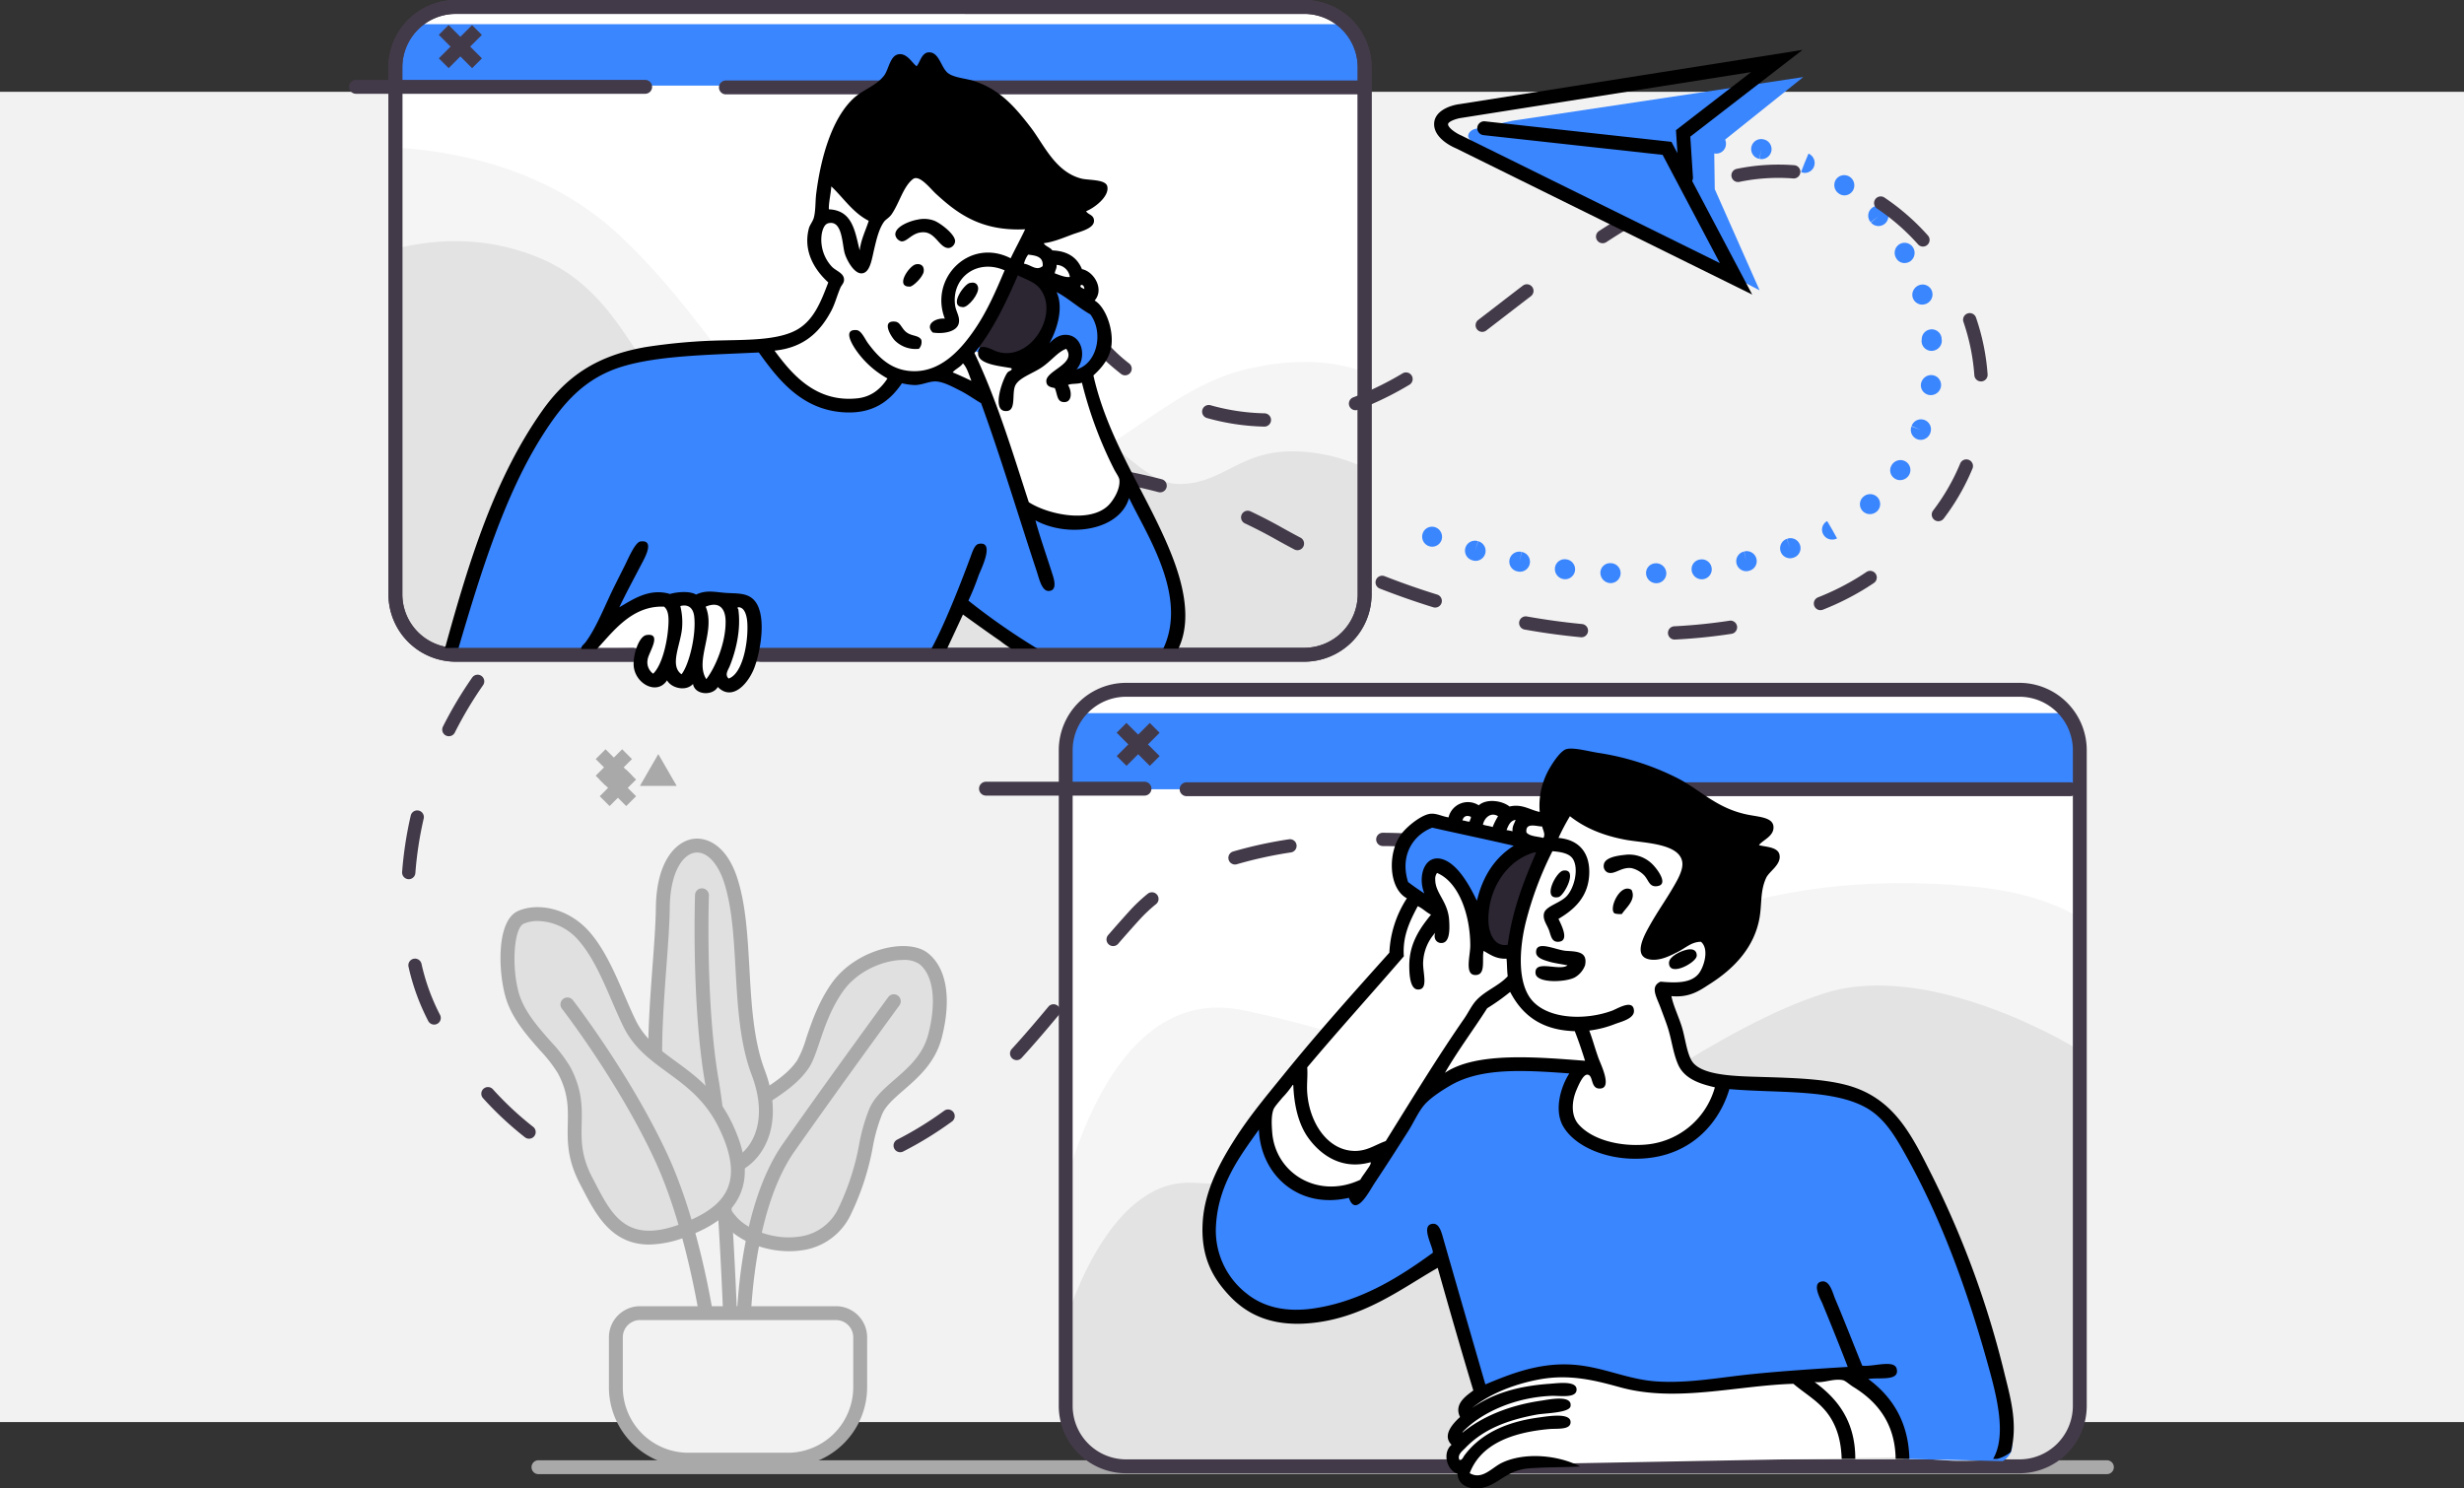 <?xml version="1.0" encoding="UTF-8"?> <svg xmlns="http://www.w3.org/2000/svg" xmlns:xlink="http://www.w3.org/1999/xlink" width="763" height="461.004" viewBox="0 0 763 461.004"><rect x="0" y="0" width="763" height="461.004" fill="#333333" stroke="none"/><defs><clipPath id="clip-path"><path id="Rectangle_181" data-name="Rectangle 181" d="M16.307,0h281.41a16.308,16.308,0,0,1,16.308,16.308V224.2A16.307,16.307,0,0,1,297.717,240.5H16.307A16.307,16.307,0,0,1,0,224.2V16.307A16.307,16.307,0,0,1,16.307,0Z" fill="#f5f5f5"></path></clipPath><clipPath id="clip-path-2"><path id="Path_1827" data-name="Path 1827" d="M746.016,336.744h262.731a18.7,18.7,0,0,1,18.7,18.7V518.667a18.7,18.7,0,0,1-18.7,18.7H746.016a18.7,18.7,0,0,1-18.7-18.7V355.449A18.7,18.7,0,0,1,746.016,336.744Z" transform="translate(-727.312 -336.744)" fill="none" clip-rule="evenodd"></path></clipPath></defs><g id="Group_2021" data-name="Group 2021" transform="translate(-150 -1324.568)"><rect id="Rectangle_169" data-name="Rectangle 169" width="763" height="412" transform="translate(150 1353)" fill="#f2f2f2"></rect><g id="Group_1934" data-name="Group 1934" transform="translate(-456.725 989.7)"><rect id="Rectangle_174" data-name="Rectangle 174" width="4.307" height="11.594" transform="translate(792.442 576.317) rotate(-44.996)" fill="#a9a9a9"></rect><rect id="Rectangle_175" data-name="Rectangle 175" width="11.594" height="4.307" transform="translate(792.443 581.472) rotate(-45.021)" fill="#a9a9a9"></rect><rect id="Rectangle_176" data-name="Rectangle 176" width="4.305" height="14.619" transform="translate(743.789 351.765) rotate(-45)" fill="#433a49"></rect><rect id="Rectangle_177" data-name="Rectangle 177" width="14.568" height="4.305" transform="translate(743.807 359.04) rotate(-44.999)" fill="#433a49"></rect><g id="Group_1919" data-name="Group 1919" transform="translate(1047.103 376.263)"><path id="Path_1812" data-name="Path 1812" d="M1007.619,483.283a3.116,3.116,0,0,1-2.952-4.074,3.056,3.056,0,0,1,3.873-1.962,3.147,3.147,0,0,1,1.967,4.006A3.08,3.08,0,0,1,1007.619,483.283Z" transform="translate(-1004.51 -355.359)" fill="#3a86ff"></path><path id="Path_1813" data-name="Path 1813" d="M1075.327,510.193a3.166,3.166,0,0,1-3.176-2.971,3.009,3.009,0,0,1,2.878-3.194,3.163,3.163,0,0,1,3.385,2.966,3.086,3.086,0,0,1-2.972,3.2Zm-14.145-.03A3.218,3.218,0,0,1,1058,506.9a3.008,3.008,0,0,1,2.986-2.924c.151,0,.376.015.414.018a3.086,3.086,0,0,1-.221,6.164Zm28.238-1.187a3.159,3.159,0,0,1-3.147-2.682,3.008,3.008,0,0,1,2.523-3.434l.29-.039a3.087,3.087,0,0,1,.682,6.136C1089.652,508.969,1089.536,508.976,1089.42,508.976Zm-42.336-.021a3.113,3.113,0,0,1-.456-.034,3.169,3.169,0,0,1-2.7-3.457,3.024,3.024,0,0,1,3.3-2.686c.039,0,.265.032.305.039a3.086,3.086,0,0,1-.45,6.139Zm-13.959-2.318a2.959,2.959,0,0,1-.564-.053l-.292-.06a3.087,3.087,0,1,1,1.34-6.026l-.67,3.013.749-3a3.088,3.088,0,0,1-.562,6.121Zm70.03-.168a3.087,3.087,0,0,1-.666-6.1l.67,3.013-.6-3.029a3.1,3.1,0,0,1,3.751,2.226,3.068,3.068,0,0,1-2.182,3.744c-.038.011-.261.064-.3.072A3.012,3.012,0,0,1,1103.155,506.47Zm-83.773-3.209a3.107,3.107,0,0,1-.788-.1c-.036-.009-.251-.071-.286-.083a3.086,3.086,0,1,1,1.784-5.908l-.892,2.955.972-2.932a3.089,3.089,0,0,1-.789,6.071Zm97.348-.794a3.087,3.087,0,0,1-1.01-6l1.01,2.918-.943-2.941a3.1,3.1,0,0,1,3.981,1.784,3.068,3.068,0,0,1-1.734,3.967c-.039.013-.257.094-.3.107A3.092,3.092,0,0,1,1116.729,502.467Zm13.052-5.79a3.1,3.1,0,0,1-2.756-1.6,3.006,3.006,0,0,1,1.2-4.127l1.446,2.725-1.374-2.764,2.988,5.4A3.189,3.189,0,0,1,1129.781,496.677Zm11.673-7.885a3.057,3.057,0,0,1-2.062-5.335,3.131,3.131,0,0,1,4.5.213,3.085,3.085,0,0,1-.336,4.351A3.231,3.231,0,0,1,1141.454,488.792Zm9.347-10.527a2.951,2.951,0,0,1-1.693-.522,3,3,0,0,1-.863-4.185,3.139,3.139,0,0,1,4.443-.953,3.082,3.082,0,0,1,.746,4.3A3.242,3.242,0,0,1,1150.8,478.265Zm9.5-26.328a2.964,2.964,0,0,1-1.693-.521,3,3,0,0,1-.861-4.187,3.138,3.138,0,0,1,4.443-.953,3.083,3.083,0,0,1,.745,4.3A3.241,3.241,0,0,1,1160.3,451.937Zm-2.651-28.032a2.97,2.97,0,0,1-1.694-.522,3.006,3.006,0,0,1-.861-4.187,3.14,3.14,0,0,1,4.443-.953,3.083,3.083,0,0,1,.745,4.3A3.239,3.239,0,0,1,1157.653,423.9Zm2.875,14.329a2.965,2.965,0,0,1-1.693-.522,3,3,0,0,1-.861-4.186,3.14,3.14,0,0,1,4.443-.953,3.083,3.083,0,0,1,.746,4.3A3.239,3.239,0,0,1,1160.528,438.234Zm-3.31,27.559a3.088,3.088,0,0,1-2.9-4.145l2.9,1.059-2.851-1.189a3.086,3.086,0,0,1,5.833,2.021A3.178,3.178,0,0,1,1157.218,465.793Zm6.329-16.636-3.085-.195-3.051-.471Zm-6-14.037,3.073-.283-3.088.141a3.086,3.086,0,0,1,6.137-.658l-3.05.517ZM1154.9,421.9l2.949-.907-3,.746a3.086,3.086,0,1,1,5.887-1.852l-2.888,1.107Zm-2.713-10.865a2.938,2.938,0,0,1-2.588-1.512,3.144,3.144,0,0,1,1.129-4.392,3.084,3.084,0,0,1,4.184,1.245,3.169,3.169,0,0,1-1.176,4.254A3.223,3.223,0,0,1,1152.184,411.03Zm-8.062-11.462a3.076,3.076,0,0,1-2.345-1.079l2.343-2.007L1141.7,398.4a3.087,3.087,0,0,1,4.589-4.129,3.151,3.151,0,0,1-.162,4.55A3.078,3.078,0,0,1,1144.122,399.568Zm-10.547-9.5a2.935,2.935,0,0,1-1.71-.553,3.141,3.141,0,0,1-.861-4.441,3.089,3.089,0,0,1,4.312-.681,3.17,3.17,0,0,1,.767,4.354A3.1,3.1,0,0,1,1133.575,390.072Zm-12.243-6.958a2.937,2.937,0,0,1-1.2-.256l1.242-2.824-1.319,2.792,2.389-5.691a3.165,3.165,0,0,1,1.668,4.1A3.058,3.058,0,0,1,1121.332,383.115Zm-13.412-4.274a3,3,0,0,1-.673-.073l.67-3.013-.757,2.994a3.086,3.086,0,0,1,1.146-6.064c.032,0,.248.051.281.057a3.087,3.087,0,0,1-.667,6.1Zm-14.024-1.706a3.09,3.09,0,1,1,2.988-2.976A3.008,3.008,0,0,1,1093.9,377.136Z" transform="translate(-1002.805 -370.958)" fill="#3a86ff"></path><path id="Path_1814" data-name="Path 1814" d="M1071.8,377.632a3.123,3.123,0,1,1,.7-.075c-.1.021-.273.048-.377.057S1071.9,377.632,1071.8,377.632Z" transform="translate(-995.074 -370.886)" fill="#a3d7ff"></path></g><path id="Path_1815" data-name="Path 1815" d="M799.022,538.485l5.7,9.871h-11.4Z" transform="translate(11.552 29.928)" fill="#a9a9a9"></path><rect id="Rectangle_178" data-name="Rectangle 178" width="4.302" height="11.582" transform="translate(791.193 569.963) rotate(-44.996)" fill="#a9a9a9"></rect><rect id="Rectangle_179" data-name="Rectangle 179" width="11.582" height="4.302" transform="translate(791.194 575.113) rotate(-45.021)" fill="#a9a9a9"></rect><g id="Group_1921" data-name="Group 1921" transform="translate(936.731 548.506)"><path id="Rectangle_180" data-name="Rectangle 180" d="M16.307,0h281.41a16.308,16.308,0,0,1,16.308,16.308V224.2A16.307,16.307,0,0,1,297.717,240.5H16.307A16.307,16.307,0,0,1,0,224.2V16.307A16.307,16.307,0,0,1,16.307,0Z" fill="#f5f5f5"></path><g id="Group_1920" data-name="Group 1920" clip-path="url(#clip-path)"><path id="Path_1816" data-name="Path 1816" d="M904.173,706.658s10.7-92.419,60.6-82.483,64.839,27.354,89.031,3.74,69.374-48.757,138.037-41.9c61.656,6.16,52.558,51.809,52.558,51.809l-15.711-143.085-211.916,19.64L894.447,525.007Z" transform="translate(-910.315 -525.007)" fill="#fff" fill-rule="evenodd"></path><path id="Path_1817" data-name="Path 1817" d="M909.445,706.2s12.466-45.162,39.277-44.142,75.585,4.676,101.19-6.92,62.148-41.455,95.016-51.811,77.247,16.834,77.247,16.834l15.339,134.855s-15.682,22.817-21.324,23.194S898.107,793.672,898.035,791.3,909.445,706.2,909.445,706.2Z" transform="translate(-909.788 -509.394)" fill="#e3e3e3" fill-rule="evenodd"></path><path id="Path_1818" data-name="Path 1818" d="M902.074,527.434h330.579V551H902.074Z" transform="translate(-909.195 -520.202)" fill="#3a86ff" fill-rule="evenodd"></path></g></g><path id="Path_1819" data-name="Path 1819" d="M936.194,550.253H886.982a2.151,2.151,0,0,1,0-4.3h49.212a2.151,2.151,0,0,1,0,4.3Z" transform="translate(25.002 31.025)" fill="#433a49"></path><path id="Path_1820" data-name="Path 1820" d="M1214.949,550.406H941.118a2.152,2.152,0,0,1,0-4.3h273.831a2.152,2.152,0,0,1,0,4.3Z" transform="translate(32.959 31.047)" fill="#433a49"></path><rect id="Rectangle_182" data-name="Rectangle 182" width="4.3" height="14.54" transform="translate(952.5 561.798) rotate(-44.997)" fill="#433a49"></rect><rect id="Rectangle_183" data-name="Rectangle 183" width="14.491" height="4.301" transform="translate(952.517 569.02) rotate(-45)" fill="#433a49"></rect><path id="Path_1821" data-name="Path 1821" d="M1251.968,733.472H766.157a2.151,2.151,0,0,1,0-4.3h485.811a2.151,2.151,0,0,1,0,4.3Z" transform="translate(7.243 57.955)" fill="#a9a9a9"></path><path id="Path_1822" data-name="Path 1822" d="M1203.877,764.06H927.261A20.879,20.879,0,0,1,906.408,743.2V540.11a20.879,20.879,0,0,1,20.853-20.858h276.616a20.88,20.88,0,0,1,20.855,20.858V743.2A20.881,20.881,0,0,1,1203.877,764.06Zm-276.616-240.5a16.572,16.572,0,0,0-16.552,16.554V743.2a16.572,16.572,0,0,0,16.552,16.554h276.616A16.573,16.573,0,0,0,1220.43,743.2V540.11a16.573,16.573,0,0,0-16.553-16.554Z" transform="translate(28.174 27.101)" fill="#433a49"></path><g id="Group_1926" data-name="Group 1926" transform="translate(714.725 334.868)"><g id="Group_1924" data-name="Group 1924" transform="translate(14.437 2.152)"><g id="Group_1923" data-name="Group 1923" clip-path="url(#clip-path-2)"><g id="Group_1922" data-name="Group 1922" transform="translate(-27.138 -28.999)"><path id="Path_1823" data-name="Path 1823" d="M746.016,336.744h262.731a18.7,18.7,0,0,1,18.7,18.7V518.667a18.7,18.7,0,0,1-18.7,18.7H746.016a18.7,18.7,0,0,1-18.7-18.7V355.449A18.7,18.7,0,0,1,746.016,336.744Z" transform="translate(-700.174 -307.745)" fill="#f5f5f5" fill-rule="evenodd"></path><path id="Path_1824" data-name="Path 1824" d="M715.557,407.3s28.089-15.274,59.106-1.684c29.75,13.034,30.7,48.39,53.306,46.573s92.418-12.377,111.288,1.684,23.963,21.5,32.919,21.321c15.173-.3,19.043-12.939,42.085-9.539s38.383,21.645,38.529,24.316-8.417,40.4-8.417,40.4L726.032,547.014Z" transform="translate(-701.902 -298.45)" fill="#e3e3e3" fill-rule="evenodd"></path><path id="Path_1825" data-name="Path 1825" d="M703.652,384.955s58.619-9.867,97.075,26.746c30.9,29.42,35.475,52.767,68.645,66.96,72.269,30.927,85.684-17.494,126.438-26.37s55.178,16.458,55.178,16.458l5.8-118.4s-51.694-23.577-57.233-23.565-279.442-3.873-284.862-14.4S703.652,384.955,703.652,384.955Z" transform="translate(-703.652 -311.461)" fill="#fff" fill-rule="evenodd"></path><path id="Path_1826" data-name="Path 1826" d="M712.567,341.4h330.58v19.013H712.567Z" transform="translate(-702.342 -307.06)" fill="#3a86ff" fill-rule="evenodd"></path></g></g></g><path id="Path_1828" data-name="Path 1828" d="M1009.022,539.8H746.291a20.878,20.878,0,0,1-20.854-20.854V355.724a20.879,20.879,0,0,1,20.854-20.856h262.731a20.879,20.879,0,0,1,20.854,20.856v163.22A20.878,20.878,0,0,1,1009.022,539.8ZM746.291,339.171a16.572,16.572,0,0,0-16.554,16.552v163.22A16.572,16.572,0,0,0,746.291,535.5h262.731a16.571,16.571,0,0,0,16.553-16.552V355.724a16.571,16.571,0,0,0-16.553-16.552Z" transform="translate(-713.15 -334.868)" fill="#433a49"></path><g id="Group_1925" data-name="Group 1925" transform="translate(27.869 7.752)"><rect id="Rectangle_184" data-name="Rectangle 184" width="4.301" height="14.603" transform="translate(0 3.041) rotate(-45)" fill="#433a49"></rect><rect id="Rectangle_185" data-name="Rectangle 185" width="14.552" height="4.3" transform="translate(0.018 10.308) rotate(-44.999)" fill="#433a49"></rect></g><path id="Path_1829" data-name="Path 1829" d="M806.6,360.744H716.876a2.152,2.152,0,0,1,0-4.3H806.6a2.152,2.152,0,0,1,0,4.3Z" transform="translate(-714.725 -331.698)" fill="#433a49"></path><path id="Path_1830" data-name="Path 1830" d="M1013.2,360.9H816.739a2.152,2.152,0,0,1,0-4.3H1013.2a2.152,2.152,0,0,1,0,4.3Z" transform="translate(-700.047 -331.674)" fill="#433a49"></path></g><g id="Group_1927" data-name="Group 1927" transform="translate(731.238 385.836)"><path id="Path_1831" data-name="Path 1831" d="M1002.952,564.152c-.2-.009-3.509-.267-8.8-.3a2.058,2.058,0,0,1,.015-4.117c5.466.039,8.8.3,8.943.311a2.057,2.057,0,0,1-.16,4.108Z" transform="translate(-690.468 -352.785)" fill="#433a49"></path><path id="Path_1832" data-name="Path 1832" d="M810.547,698.841a2.214,2.214,0,0,1-.284-.019,90.827,90.827,0,0,1-17.287-4.13,2.057,2.057,0,1,1,1.349-3.887,86.931,86.931,0,0,0,16.5,3.942,2.057,2.057,0,0,1-.281,4.095Zm28.782-.187a2.057,2.057,0,0,1-.28-4.095c2.244-.314,4.556-.7,6.874-1.153,3.428-.674,6.772-1.429,9.936-2.242a2.056,2.056,0,1,1,1.026,3.982c-3.24.837-6.664,1.61-10.171,2.3-2.394.468-4.782.868-7.1,1.188A2.005,2.005,0,0,1,839.33,698.654Zm44.033-13.464a2.058,2.058,0,0,1-.938-3.889,108.009,108.009,0,0,0,14.521-8.925,2.057,2.057,0,1,1,2.421,3.325,111.771,111.771,0,0,1-15.067,9.262A2.052,2.052,0,0,1,883.362,685.19Zm-114.926-4.181a2.055,2.055,0,0,1-1.265-.433,103.683,103.683,0,0,1-12.965-12.095,2.058,2.058,0,1,1,3.05-2.763A99.284,99.284,0,0,0,769.7,677.328a2.058,2.058,0,0,1-1.266,3.681ZM919.429,656.67a2.058,2.058,0,0,1-1.516-3.448c4.186-4.566,8.248-9.386,11.318-13.076a2.058,2.058,0,1,1,3.162,2.633c-3.1,3.724-7.2,8.593-11.447,13.222A2.051,2.051,0,0,1,919.429,656.67ZM739.046,645.664a2.057,2.057,0,0,1-1.819-1.093,68.783,68.783,0,0,1-6.111-16.817,2.057,2.057,0,1,1,4.011-.919,64.626,64.626,0,0,0,5.735,15.807,2.057,2.057,0,0,1-1.816,3.022ZM949.3,621.353a2.057,2.057,0,0,1-1.554-3.4q3.234-3.737,6.706-7.575a49.769,49.769,0,0,1,5.563-5.234,2.056,2.056,0,1,1,2.588,3.2,46.016,46.016,0,0,0-5.105,4.8q-3.446,3.8-6.64,7.5A2.059,2.059,0,0,1,949.3,621.353Zm-218.12-20.712a2.089,2.089,0,0,1-2.054-2.211,117.154,117.154,0,0,1,2.675-17.5,2.058,2.058,0,0,1,4.011.924,112.95,112.95,0,0,0-2.582,16.88A2.059,2.059,0,0,1,731.182,600.641Zm255.86-4.555a2.057,2.057,0,0,1-.579-4.03,132.444,132.444,0,0,1,17.26-3.778,2.057,2.057,0,1,1,.625,4.066A128.989,128.989,0,0,0,987.624,596,2.031,2.031,0,0,1,987.042,596.087ZM743.606,556.355a2.06,2.06,0,0,1-1.837-2.984,125.074,125.074,0,0,1,9.054-15.186,2.058,2.058,0,0,1,3.376,2.355,120.266,120.266,0,0,0-8.753,14.684A2.059,2.059,0,0,1,743.606,556.355Zm379.551-29.938a2.058,2.058,0,0,1-.1-4.113,168.969,168.969,0,0,0,17.1-1.726,2.056,2.056,0,1,1,.626,4.065,172.773,172.773,0,0,1-17.518,1.772Zm-28.844-.7c-5.936-.559-11.79-1.361-17.6-2.4a2.057,2.057,0,1,1,.723-4.051c5.7,1.015,11.444,1.8,17.072,2.342a2.058,2.058,0,0,1-.193,4.106Zm-322.672-5.834a2.058,2.058,0,0,1-1.373-3.591A132.4,132.4,0,0,1,784.2,505.441a2.057,2.057,0,1,1,2.307,3.407,128.756,128.756,0,0,0-13.5,10.509A2.057,2.057,0,0,1,771.641,519.879Zm396.695-2.571a2.057,2.057,0,0,1-.764-3.967,78.695,78.695,0,0,0,13.026-6.569q1-.638,1.974-1.289a2.057,2.057,0,1,1,2.294,3.416q-1.012.68-2.057,1.344a82.464,82.464,0,0,1-13.711,6.916A2.031,2.031,0,0,1,1168.335,517.307Zm-119.3-.8a2.02,2.02,0,0,1-.61-.094c-5.536-1.716-11.107-3.667-16.561-5.8a2.057,2.057,0,0,1,1.5-3.832c5.363,2.094,10.841,4.013,16.284,5.7a2.057,2.057,0,0,1-.609,4.021Zm-42.669-17.772a2.044,2.044,0,0,1-.958-.237q-3.052-1.612-6.111-3.33c-2.988-1.676-6.085-3.269-9.2-4.739a2.057,2.057,0,1,1,1.754-3.722c3.2,1.511,6.389,3.151,9.461,4.875q3.012,1.693,6.017,3.276a2.058,2.058,0,0,1-.962,3.878Zm-195.607-3.151a2.058,2.058,0,0,1-.79-3.958q2.894-1.2,5.906-2.318c3.428-1.266,6.992-2.511,10.592-3.692a2.057,2.057,0,0,1,1.285,3.909c-3.553,1.166-7.069,2.393-10.449,3.643q-2.935,1.087-5.757,2.259A2.051,2.051,0,0,1,810.758,495.584Zm394.085-5.823a2.058,2.058,0,0,1-1.638-3.3,65.3,65.3,0,0,0,8.395-14.576,2.058,2.058,0,0,1,3.806,1.568,69.538,69.538,0,0,1-8.922,15.5A2.055,2.055,0,0,1,1204.844,489.76ZM854.93,481.9a2.057,2.057,0,0,1-.458-4.063c5.742-1.314,11.524-2.465,17.188-3.416a2.056,2.056,0,1,1,.684,4.056c-5.586.941-11.29,2.074-16.952,3.371A2,2,0,0,1,854.93,481.9Zm108.924-1.076a2.117,2.117,0,0,1-.524-.069c-5.428-1.425-11.088-2.609-16.825-3.524a2.059,2.059,0,0,1,.647-4.066c5.87.938,11.665,2.152,17.223,3.611a2.058,2.058,0,0,1-.521,4.048Zm-63.174-5.606a2.058,2.058,0,0,1-.119-4.112q8.89-.528,17.543-.4a2.058,2.058,0,0,1-.028,4.117c-5.707-.083-11.443.045-17.272.388C900.762,475.212,900.719,475.214,900.679,475.214Zm95.436-14.755a71.034,71.034,0,0,1-17.724-2.646,2.057,2.057,0,1,1,1.116-3.959,66.716,66.716,0,0,0,16.652,2.489,2.058,2.058,0,0,1-.044,4.116Zm28.25-5.071a2.058,2.058,0,0,1-.727-3.983,95.4,95.4,0,0,0,12.693-5.933q1.292-.717,2.606-1.507a2.057,2.057,0,1,1,2.114,3.53q-1.373.822-2.721,1.574a99.89,99.89,0,0,1-13.237,6.187A2.1,2.1,0,0,1,1024.365,455.389Zm193.669-8.922a2.059,2.059,0,0,1-2.05-1.914,65.389,65.389,0,0,0-3.363-16.484,2.057,2.057,0,1,1,3.893-1.327,69.4,69.4,0,0,1,3.574,17.524,2.056,2.056,0,0,1-1.907,2.2C1218.131,446.464,1218.083,446.466,1218.034,446.466ZM1063.6,431.124a2.059,2.059,0,0,1-1.254-3.691q2.877-2.206,5.824-4.482c2.622-2.024,5.286-4.08,7.987-6.138a2.056,2.056,0,1,1,2.494,3.269c-2.693,2.057-5.351,4.107-7.968,6.126q-2.952,2.278-5.833,4.49A2.054,2.054,0,0,1,1063.6,431.124ZM1200.072,404.7a2.055,2.055,0,0,1-1.536-.688,66.967,66.967,0,0,0-12.69-11.076,2.057,2.057,0,0,1,2.287-3.42,70.936,70.936,0,0,1,13.471,11.758,2.057,2.057,0,0,1-1.532,3.427Zm-99.189-1.029a2.059,2.059,0,0,1-1.128-3.782c5.355-3.495,10.307-6.43,15.139-8.975a2.057,2.057,0,1,1,1.918,3.641c-4.717,2.485-9.56,5.356-14.806,8.782A2.054,2.054,0,0,1,1100.884,403.669Zm41.924-18.962a2.057,2.057,0,0,1-.4-4.074,63.949,63.949,0,0,1,17.874-1.127,2.058,2.058,0,0,1-.345,4.1,59.875,59.875,0,0,0-16.722,1.059A2.04,2.04,0,0,1,1142.808,384.707Z" transform="translate(-729.122 -379.305)" fill="#433a49"></path><path id="Path_1833" data-name="Path 1833" d="M925.406,437.505a2.03,2.03,0,0,1-1.273-.444c-7.828-6.182-7.427-7.357-7.134-8.215a2.056,2.056,0,0,1,3.642-.5,49.691,49.691,0,0,0,6.041,5.489,2.057,2.057,0,0,1-1.275,3.671Z" transform="translate(-701.526 -372.228)" fill="#433a49"></path></g><path id="Path_1834" data-name="Path 1834" d="M800.867,532.82s-2.1,7.848,1.247,10.147,6.942-2.315,6.942-2.315,1.582,5.426,4.095,4.628a8.766,8.766,0,0,0,4.095-3.2s1.407,4.926,3.738,4.45,3.916-3.384,3.916-3.384,1.8,5.929,5.7,2.849,6.054-13,6.054-13H894.5l5.7-12.282,21.185,12.46H964.11s8.013-7.737-3.027-31.687-17.976-38.472-19.048-42.191-2.849-8.012-2.849-8.012,6.773-5.234,5.7-11.748a23.8,23.8,0,0,0-4.629-10.682s3.106-4.248.535-7.3-4.45-2.847-4.45-2.847-1.6-3.92-4.274-4.807-4.094-.178-4.094-.178a28.547,28.547,0,0,1-3.382-1.959,22.85,22.85,0,0,1-3.026-2.313,29.985,29.985,0,0,1,7.833-3.2c5.259-1.488,9.968-3.382,9.968-3.382l-5.874-4.45a22.086,22.086,0,0,0,5.695-2.314c3.022-1.737,3.74-3.56,3.74-3.56s-9,.806-14.6-5.7-12.213-20.83-21.363-24.21-12.159-4.324-13.351-5.518-1.919-4.061-3.026-3.56-3.027,3.2-3.027,3.2-3.7-3.93-5.7-3.56-4.628,5.163-4.628,5.163a29.77,29.77,0,0,0-11.928,10.5c-7.544,11.486-8.544,31.686-8.544,31.686a10.042,10.042,0,0,0-2.85,7.477c.265,9.738,6.944,12.639,6.944,12.639s-3.807,13.173-10.5,16.555c-12.6,6.367-43.39,2.617-57.321,7.477-14.282,4.983-24.4,16.405-37.385,49.668C742.759,527.394,744.078,533,744.078,533a76.907,76.907,0,0,1,13.53,0C766.911,533.784,800.867,532.82,800.867,532.82Z" transform="translate(4.309 2.691)" fill="#fff" fill-rule="evenodd"></path><path id="Path_1835" data-name="Path 1835" d="M839.19,427.851s11.954,21.029,28.484,17.979c12.073-2.227,12.105-8.545,12.105-8.545a22.05,22.05,0,0,0,6.764.89,19.487,19.487,0,0,0,5.875-1.6l16.2,6.944,11.571,33.823s10.354,6.753,20.117,4.45a16.281,16.281,0,0,0,11.926-11.215s13.783,21.665,15.132,32.4a45.833,45.833,0,0,1-2.315,20.117l-42.9.889-21.54-15.487L893.131,523.8l-56.61-.178s2.048-14.539-1.958-16.2-5.876.535-5.876.535-2.36-3.2-4.985-2.849-5.7,2.671-5.7,2.671-3.868-2.2-6.053-1.959-6.546-.2-10.325,1.247-10.147,5.875-10.147,5.875l-7.476,9.791-42.725,1.424a361.306,361.306,0,0,1,15.664-46.819c10.8-26.5,22.553-43.333,38.454-46.107S839.19,427.851,839.19,427.851Z" transform="translate(3.903 13.667)" fill="#3a86ff" fill-rule="evenodd"></path><path id="Path_1836" data-name="Path 1836" d="M1009.022,539.8H840.9a2.151,2.151,0,1,1,0-4.3h168.12a16.571,16.571,0,0,0,16.553-16.552V355.724a16.571,16.571,0,0,0-16.553-16.552H746.291a16.572,16.572,0,0,0-16.554,16.552v163.22A16.572,16.572,0,0,0,746.291,535.5h54.678a2.151,2.151,0,1,1,0,4.3H746.291a20.878,20.878,0,0,1-20.854-20.854V355.724a20.879,20.879,0,0,1,20.854-20.856h262.731a20.879,20.879,0,0,1,20.854,20.856v163.22A20.878,20.878,0,0,1,1009.022,539.8Z" transform="translate(1.575 0)" fill="#433a49"></path><path id="Path_1837" data-name="Path 1837" d="M882.673,432.645s8.051,3.206,11.215,3.561,3.561,1.423,3.561,1.423,6.649-.851,9.612-3.738,6.2-5.854,7.477-3.559,2.232,4.519.711,6.763-3.56,4.985-3.56,4.985,4.22,2.155,7.3-2.491,6.318-10.174,5.163-14.241-1.6-5.876-1.6-5.876l-25.279-13.351s-4.385,9.355-6.587,13.53S882.673,432.645,882.673,432.645Z" transform="translate(24.685 10.473)" fill="#3a86ff" fill-rule="evenodd"></path><path id="Path_1838" data-name="Path 1838" d="M884.069,430.528s4.918,7.739,13.352,4.451,14-11.54,11.215-17.626-11.927-10.146-11.927-10.146-4.66,9.676-6.051,12.994S884.069,430.528,884.069,430.528Z" transform="translate(24.89 10.633)" fill="#2c2633" fill-rule="evenodd"></path><path id="Path_1839" data-name="Path 1839" d="M844.182,385.828s5.8,5.735,9.613,9.079a49.419,49.419,0,0,0,6.23,4.806,18.376,18.376,0,0,0,4.273-6.23c1.5-3.748,4.758-11.019,8.367-8.368s9.154,12.073,18.336,14.243a49.728,49.728,0,0,0,17.267.891l-1.6,4.627a10.68,10.68,0,0,0,9.078.358c5.07-2.068,8.188-3.562,8.188-3.562l-6.053-4.095a7.477,7.477,0,0,0,6.053-1.779,17.248,17.248,0,0,0,3.383-3.561s-8.211-2.424-12.1-6.23-12.93-18.708-21.185-24.033-15.488-5.518-15.488-5.518L876.4,350.4l-4.806,5.875-4.985-5.161s-.4,4.39-3.56,6.764-11.715,4.2-15.132,12.461A50.978,50.978,0,0,0,844.182,385.828Z" transform="translate(19.028 2.283)" fill-rule="evenodd"></path><path id="Path_1840" data-name="Path 1840" d="M1050.377,557.09s.438-6.6,2.49-10.145a65.243,65.243,0,0,1,5.52-7.656s18.446-.458,31.152,7.477,16.905,12.781,21.362,13,7.5-1.57,8.01,0-4.094,6.587-4.094,6.587,7.262,2,6.764,3.917-3.677,3.485-4.271,5.34-.978,17.54-6.943,23.675-8.369,6.943-8.369,6.943-3.283,3.638-7.3,4.808a25.3,25.3,0,0,1-7.122,1.068s3.2,8.811,4.985,13.885.4,10.341,9.079,11.926,46.816,1.045,53.761,9.791,35.839,73.343,37.206,86.34.894,20.889,0,21.54a9.7,9.7,0,0,0-1.423,1.246s-9.489.649-14.776.355-14.419-1.068-14.419-1.068l-114.466,2.137s-9.764,2.546-13.173,4.449-5.8,3.3-6.944,1.248a23.651,23.651,0,0,1-1.779-4.272s-.229.235-1.6-.358a4.7,4.7,0,0,0-1.958-.533s-1.677-3.053-.534-4.094a5.289,5.289,0,0,1,2.492-1.247s-2.691-3.924-.89-6.23a8.131,8.131,0,0,1,4.095-2.849s-2.638-3.03-.357-5.161a28.623,28.623,0,0,1,4.807-3.56l-13.351-40.412s-19.083,12.181-32.755,15.133-39.994,4.881-37.386-32.934c1.085-15.716,14.009-28.289,25.279-41.656,15.85-18.8,31.331-35.781,31.331-35.781a59.954,59.954,0,0,1,.712-7.834c.629-3.54,4.1-9.256,4.1-9.256l-3.384-4.629s-3.177-6.045.178-11.037a36.618,36.618,0,0,1,9.08-8.722l4.629,1.6s2.44-5.26,5.161-4.806a20.669,20.669,0,0,1,4.807,1.423s1.326-2.74,3.916-1.78a34.349,34.349,0,0,1,4.095,1.78s-.308-.767,3.917-1.246A17,17,0,0,1,1050.377,557.09Z" transform="translate(34.289 30.045)" fill="#fff" fill-rule="evenodd"></path><path id="Path_1841" data-name="Path 1841" d="M963.827,637.464s-1.818,14.471,8.367,20.116,23.143,1.959,23.143,1.959l6.586-10.682s12.343-19.323,21.542-23.5c12.206-5.541,38.451-1.959,38.451-1.959s-8.442,10.278-2.849,16.912,26.4,14.625,36.494,4.45S1106.6,627.85,1106.6,627.85s41.151-2.178,49.846,8.9,23.42,37.442,31.331,68.892,8.3,34.249,7.655,36.317a6.3,6.3,0,0,1-2.67,3.2l-30.8-.713a21.536,21.536,0,0,0-2.669-12.816c-4.993-9.113-15.489-14.953-15.489-14.953s-53.306,7.611-61.594,5.875-24.559-9.11-38.274-3.917-12.461,5.7-12.461,5.7l-13.53-43.079s-25.338,18.893-38.63,19.581-33.67-6.6-32.222-28.126S963.827,637.464,963.827,637.464Z" transform="translate(34.143 42.241)" fill="#3a86ff" fill-rule="evenodd"></path><path id="Path_1842" data-name="Path 1842" d="M1069.12,597.925c1.731,2.3,7.551,1.187,9.077.354s9.851-7,10.682-3.915-.356,11.393-.356,11.393,9.791-3.147,12.283-12.105a67.037,67.037,0,0,0,2.492-16.2l4.984-6.944-7.832-3.2,5.161-5.339a63.368,63.368,0,0,1-11.215-3.917c-6.906-3.026-13.278-9.54-19.938-12.105s-28.838-7.12-28.838-7.12-7.022,4.448-7.122,10.324,2.137,13.708,2.137,13.708l4.095-8.723s3.244,4.277,11.215,7.3,19.538,2.118,22.074,4.094,4.029,2.365,3.561,6.053-3.039,8.357-6.053,14.064S1067.39,595.628,1069.12,597.925Z" transform="translate(47.588 29.977)" fill-rule="evenodd"></path><path id="Path_1843" data-name="Path 1843" d="M1043.448,564.262l-35.606-8.367s-7.744,1.884-8.723,8.546a29.937,29.937,0,0,0,.536,11.747l8.011,6.054s-3.595-12.359,1.779-11.75,8.543,3.533,9.97,6.586,3.917,10.505,3.917,10.505-1.223,6.44,2.313,7.832a32.5,32.5,0,0,0,7.655,1.78,137.888,137.888,0,0,1,2.848-13.709C1037.982,576.66,1043.448,564.262,1043.448,564.262Z" transform="translate(41.752 32.487)" fill="#3a86ff" fill-rule="evenodd"></path><path id="Path_1844" data-name="Path 1844" d="M1029.907,595.233s-6.8,3.389-8.545-5.163-.39-15.693,5.7-21.185a22.546,22.546,0,0,1,13.174-5.7,86.778,86.778,0,0,0-3.562,11.036C1035.187,580.242,1029.907,595.233,1029.907,595.233Z" transform="translate(44.966 33.559)" fill="#2c2633" fill-rule="evenodd"></path><g id="Group_1928" data-name="Group 1928" transform="translate(744.536 351.075)"><path id="Path_1845" data-name="Path 1845" d="M882.207,451.489a20.369,20.369,0,0,0,3.926.561c2.332,0,4.485-1.2,6.546-1.123,2.406.092,5.356,1.739,7.481,2.807,2.354,1.182,4.485,2.747,6.546,3.927,5.853,15.96,11.554,34.913,17.206,51.991.764,2.31,1.574,6.25,3.74,6.17,2.363-.086,1.92-2.722,1.308-4.675-1.824-5.832-4.071-12.1-5.423-17.2,10,5.471,26,3.319,28.989-6.92,5.706,11.81,18.229,30.487,10.6,46.658h4.68c4.952-10.362.278-23.714-3.5-32.445-7.508-17.342-18.493-32.872-22.815-52.178,2.491-2.264,5.175-5.286,5.61-9.538.53-5.171-1.983-11.77-5.236-13.65,3.076-3.517-.2-9-3.927-9.726-1.449-3.541-4.356-5.619-9.164-5.8-.6-.921-2.49-1.461-2.618-2.245,2.6-.3,5.28-1.35,8.6-2.619,2.445-.934,6.92-1.835,6.92-4.3,0-1.928-1.951-1.9-2.43-2.99,2.393-.913,7.249-4.488,6.545-7.67-.5-2.255-5.766-1.847-8.042-2.429-8.1-2.076-11.6-10.55-15.709-15.9-5.116-6.658-9.575-11.583-17.2-14.212-2.62-.9-6.217-1.044-8.23-2.433-2.327-1.607-2.8-6.742-6.172-6.545-2.211.128-2.731,3.446-3.739,4.3-1.384-1.13-2.873-3.863-5.237-3.74-2.989.154-3.262,4.728-4.863,6.733-2.527,3.167-6.454,4.246-9.351,6.919-6.623,6.113-10.142,18.064-11.594,29.55-.311,2.456-.133,5.223-.748,7.481-.3,1.1-1.246,2.245-1.5,3.179-1.95,7.283,1.919,13.134,5.984,16.832-2.212,5.828-4.308,11.168-8.976,14.211-5.574,3.637-15.235,3.542-23.564,3.741a176.715,176.715,0,0,0-23.939,2.058c-15.316,2.654-24.659,9.156-32.166,19.823-14.627,20.782-22.4,45.722-30.029,73.39h4.175c6.912-23.512,14.337-47.5,26.04-65.909,6.17-9.7,12.859-17.731,24.875-21.32,11.253-3.359,26.555-3.538,42.078-4.3,5.738,7.99,12.979,17.583,26,18.516C873.114,461.127,878.366,457.113,882.207,451.489Zm15.708-3.366c.9-1.093,2.364-1.625,3.179-2.8,1.3,1.376,1.836,3.525,2.618,5.423C901.817,449.832,899.905,448.938,897.915,448.122ZM937.75,421c.67.079.9.6.936,1.31C938.107,422.009,936.922,421.65,937.75,421Zm-7.668-6.172a4.359,4.359,0,0,1,4.114,3.74c-1.429.219-3.318-.649-4.674-1.121C929.605,416.476,930.193,416,930.082,414.832Zm0,8.417c3.341,1.709,6.83,4.89,10.474,6.92,4.278,5.861,1.911,15.367-4.3,17.019,3.1-3.449,2.006-10.126-2.806-10.66-2.367-.263-4.225,1.087-5.61,2.617C929.718,435.867,932.558,428.6,930.082,423.249Zm-18.7,18.329c-1.544-.553-5.726-3.1-5.611.747.1,3.387,6.943,3.83,10.287,4.489.507.7-.648.781-1.123,1.309-1.334,1.481-5.461,12.489-.187,11.969,2.944-.29,1.344-5.671,2.619-8.041,1.239-2.307,5.228-3.549,8.041-5.423,3.066-2.043,5.033-4.866,7.668-5.8,3.345,4.664-6.381,6.711-6.171,10.1.088,1.445,1.059,1.751,2.619,2.058.794,1.691.611,3.99,2.43,4.3,2.926.5,3.021-3.06,1.683-5.237.766-.538,3.017-.224,4.3-.748a126.157,126.157,0,0,0,9.911,26.743c.632,1.266,1.585,2.465,1.684,3.368.315,2.9-1.891,6.378-3.366,7.853-5.64,5.639-18.664,2.941-24.687-.935-5.153-15.855-10.021-31.994-16.832-46.193,5.626-6.9,9.683-15.376,13.466-24.124.158-.036.177.073.187.186,2.859,1.332,5.192,2.079,6.733,4.115C931.071,430.293,921.721,445.273,911.381,441.578Zm8.6-27.119a7.982,7.982,0,0,1,1.309-2.806c2.395.287,4.742.619,4.488,3.555C923.791,416.852,922.138,414.746,919.984,414.458Zm-50.122-47.876c4.144-4.011,10.349-5.152,12.157-11.782,1.517,3.1,7.581,4.682,8.79.187,1.746,4.319,6.592,5.424,11.221,6.733,7.253,2.05,12.483,7.391,16.645,12.9,5.5,7.286,9.269,16.973,21.132,18.142-1.615,3.156-8.737-.063-8.977,3.927-.146,2.426,2.285,2.94,3.927,4.114a35.787,35.787,0,0,1-9.537,3.179c1.257-1.7,2.95-6.06-.187-6.171-1.337-.049-1.541,1.1-2.619,1.683a30.9,30.9,0,0,1-22.068-5.8c-3.934-2.854-6.668-7.257-10.847-9.35a6.469,6.469,0,0,0-5.05-.376c-5.466,1.964-6.217,10.206-10.285,13.654-5.3-3.245-8.9-8.177-12.717-12.9C863.539,376.708,864.925,371.365,869.863,366.582Zm-9.537,23.937c3.823,3.6,6.672,8.165,11.595,10.66-.957,3.034-2.355,5.625-2.805,9.165-1.469-5.926-2.219-12.426-9.537-12.718C859.471,395.634,860.185,392.886,860.325,390.52Zm8.041,65.644c-13.016,1.387-20.449-7.773-25.621-14.774,9.052-.908,14.09-5.752,17.58-12.344,1.152-2.172,1.722-4.56,2.805-7.106.414-.975,1.266-1.5,1.122-2.8-.2-1.833-2.5-2.459-3.74-3.741a12.25,12.25,0,0,1-3.18-9.912c.135-.933.615-3.194,2.057-3.552,4.309-1.071,4.258,6.109,5.05,9.163.485,1.872,2.793,6.415,5.236,6.359,2.63-.062,3.159-4.217,3.928-7.481s1.486-6.251,2.991-8.417c.6-.858,1.637-1.265,2.433-2.43,2.436-3.576,3.57-8.491,6.545-10.848,1.985-1.573,5.374,2.889,7.107,4.489,6.753,6.232,14.108,11.691,27.678,11.034-1.442,3.045-3.029,5.947-4.487,8.976-12.77-6.493-25.261,6.174-20.386,18.7-3.005-.274-6.226,1.88-3.739,4.3,2.963.493,7.359-.08,8.041-2.8.5-2.006-.851-3.642-1.122-5.61-1.173-8.52,6.742-14.592,15.335-10.847-2.647,6.246-5.3,12.451-9.163,18.141-3.85,5.671-9.9,12.963-18.516,13.089-7.259.109-11.425-4.344-14.587-8.6-1.021-1.374-2.068-3.979-3.553-4.114-4.618-.42-1.072,5.031.187,6.733a28.7,28.7,0,0,0,9.351,8.23C875.649,453.2,872.78,455.695,868.367,456.164Z" transform="translate(-740.716 -348.998)" fill-rule="evenodd"></path><path id="Path_1846" data-name="Path 1846" d="M869.2,394.195a9.05,9.05,0,0,1,5.237.373c2.075.888,6.448,4.289,6.359,6.36a2.319,2.319,0,0,1-1.871,2.057c-2.812.251-4.059-4.653-7.668-4.862-3.674-.212-5.176,2.994-7.107,2.806a2.5,2.5,0,0,1-1.87-2.058C862.155,396.31,866.929,394.565,869.2,394.195Z" transform="translate(-722.849 -342.386)" fill-rule="evenodd"></path><path id="Path_1847" data-name="Path 1847" d="M868.33,406.242c1.513-.3,2.667.465,2.432,2.243-.218,1.652-3.257,4.65-4.3,4.676C861.745,413.28,866.263,406.654,868.33,406.242Z" transform="translate(-722.539 -340.594)" fill-rule="evenodd"></path><path id="Path_1848" data-name="Path 1848" d="M882.843,411.3c.96-.236,2.28-.264,2.619,1.309.428,1.987-3.022,6.237-4.675,6.171C876.241,418.6,881.065,411.741,882.843,411.3Z" transform="translate(-720.407 -339.858)" fill-rule="evenodd"></path><path id="Path_1849" data-name="Path 1849" d="M870.623,427.339a3.024,3.024,0,0,1-.748,2.8,9.147,9.147,0,0,1-7.294-2.43c-1.192-1.079-4.6-6.5,0-5.984,1.621.184,1.938,2.231,3.552,3.365C867.82,426.28,869.783,425.9,870.623,427.339Z" transform="translate(-723.148 -338.313)" fill-rule="evenodd"></path><path id="Path_1850" data-name="Path 1850" d="M830.984,499.222c-2.279-2.432-5.685-1.941-9.163-2.245-3.247-.284-5.733-.888-8.789.561-1.827-1.17-5.908-.856-8.042-.187-6.493-1.948-11.662,1.8-15.71,4.113,2.2-4.617,4.666-9.16,7.107-13.838.955-1.829,3.847-7.145-.561-6.545-1.646.224-3.808,5.377-4.675,7.1-1.28,2.546-2.46,4.9-3.554,7.109-2.794,5.649-5.41,12.517-8.789,17.018-.47.626-1.4,1.2-1.331,2.085h4.845c5.043-5.378,10.846-13.521,20.8-13.12,1.522,1.165,1.5,3.807,1.309,6.36-.391,5.374-2.085,11.947-4.675,14.4a4.34,4.34,0,0,1-1.683-4.488c.258-2,4.651-8.243-.375-7.481-2.469.375-4.361,6.634-3.927,9.912.717,5.41,7.295,8.729,10.286,4.114,1.366,2.443,5.847,3.538,8.042,1.122.585,3.5,6.116,3.737,7.668.936,4.739,4.749,9.753-1.564,11.408-6.172C833.23,514.253,834.925,503.422,830.984,499.222Zm-22.442,23c-3.866-2.787-.174-9.285.187-14.586a20.787,20.787,0,0,0-.56-6.546c2.555-.689,4.006.7,4.3,3.178C813.156,510.051,810.862,519.331,808.542,522.223Zm7.669,1.5c-3.7-5.788,3.01-14.871-.188-22.443,4.012-1.693,6.116.35,6.172,4.489C822.288,512.572,818.908,520.3,816.211,523.72Zm6.919-.187c-1.294-1.215-.142-2.632.374-3.927,1.888-4.723,3.517-11.252,2.617-17.579-.218-.031-.156-.343-.186-.563,2.258-.212,2.889,2.887,2.994,5.05C829.223,512.741,827.364,522.123,823.13,523.533Z" transform="translate(-735.314 -329.591)" fill-rule="evenodd"></path><path id="Path_1851" data-name="Path 1851" d="M876.876,514.182q2.472-5.268,4.917-10.565c3.606,2.589,7.694,5.555,11.6,8.23a32.152,32.152,0,0,0,3.333,2.335h8.106a204.1,204.1,0,0,1-21.351-14.866,82.636,82.636,0,0,0,3.179-7.853c.591-1.609,5.25-10.751,0-9.725-1.321.258-2.03,2.717-2.619,4.3-3.433,9.246-8.049,20.856-12,28.143Z" transform="translate(-721.415 -329.5)" fill-rule="evenodd"></path><path id="Path_1852" data-name="Path 1852" d="M1139.785,744.4c2.047,3.354,3.188,7.324,3.357,12.61h4.214c.033-12.172-6.008-19-12.621-23.831,2.984.391,5.873-1.18,8.79-.561.8.169,2.09,1.391,3.178,2.057,7.421,4.536,13,11.31,13.147,22.335h4.256c-.284-12.2-5.961-19.743-12.727-24.767,3.42-.56,9.81.806,8.789-3.177-.752-2.941-7.381-.515-10.66-.937-2.743-6.758-5.508-13.889-8.415-20.758-.775-1.829-1.676-6.135-4.489-5.237-2.65.848.087,5.583.562,6.733,2.733,6.634,5.6,13.765,7.854,19.636-10.1.62-19.954,1.256-29.735,2.245-9.887,1-19.624,2.92-29.55,2.245-9.429-.642-17.085-4.844-26.93-5.237-9.79-.39-18.132,2.871-26,6.172-4.021-13.866-8.7-30.057-12.9-44.7-.639-2.229-1.283-5.227-3.366-5.049-4.069.348.217,7.336,0,8.977-9.612,6.984-21.726,14.934-36.655,17.2-8.6,1.309-15.726-.259-21.132-4.676a24.729,24.729,0,0,1-9.352-21.133c.791-12.735,7.453-21.333,13.279-29.547.541,14.068,12.329,24.768,27.866,21.132,2.152,6.294,6.327-2.1,8.041-4.675,3.924-5.884,6.7-10.269,10.287-15.9,1.764-2.769,3.144-6.029,5.049-8.227,1.837-2.121,5.286-4.38,8.041-5.985,9.425-5.487,22.16-4.826,36.843-3.74-2.69,4.147-4.815,11.453-1.87,16.456,3.391,5.767,11.738,9.444,20.2,9.913,17.467.966,27.712-9.718,31.232-21.507,15.06,1.295,31.606-.061,42.078,5.61,5.021,2.721,8.206,7.3,11.221,12.53,11.63,20.18,20.115,42.966,27.118,68.451,2.329,8.476,5.5,20.789,1.236,27.944h1.248a10.978,10.978,0,0,0,4.247-2.137c2.23-8.554-.049-16.606-1.87-23.939a290.574,290.574,0,0,0-22.254-61.155c-6.533-12.992-11.963-24.7-26.931-28.613-7.127-1.864-16.217-2.149-25.247-2.43-8.483-.267-19.917-.264-22.63-5.237-1.513-2.776-1.91-7.069-2.991-10.473-1.054-3.311-2.57-6.349-3.179-9.351,5.8.564,8.977-1.892,12.156-3.927,7.024-4.5,13.535-11.018,15.148-20.384.735-4.268.169-8.324,2.058-12.344.962-2.046,4.708-4.064,4.114-7.107-.486-2.494-4.4-2.432-6.359-2.991,1.059-1.552,4.765-2.75,4.488-5.8-.241-2.678-4.013-2.912-7.48-3.552-9.785-1.809-14.625-7.379-21.881-11.222a81.3,81.3,0,0,0-25.062-8.04c-3.213-.534-7.619-1.734-9.725-1.123-1.874.544-4.4,4.519-5.423,6.358a22.926,22.926,0,0,0-2.806,13.092c-3.012-.592-5.434-2.6-9.35-1.681-2.312-1.855-7.091-2.53-9.537-.375a6.162,6.162,0,0,0-9.351,3.739c-2.022-.306-3.7-1.312-5.611-1.12-2.495.251-6.625,3.338-8.789,5.984-4.486,5.486-4.393,17.045,1.5,20.2a33.59,33.59,0,0,0-5.423,16.832c-10.683,11.941-21.749,24.221-32.728,37.776-5.232,6.457-10.5,12.712-15.149,20.011-4.394,6.9-9.253,15.615-9.911,25.434-.744,11.107,3.221,17.719,8.416,23.191,5.292,5.575,12.687,9.233,23.937,8.414,17.018-1.237,29.053-10.744,40.4-17.2,3.6,12.736,7.235,25.43,11.034,37.965-2.219,1.68-6.076,4.174-4.115,8.228-2,1.82-5.7,5.616-2.617,8.6-3,2.521-1.4,8.034,1.871,8.975.045,3.991,4.69,5.349,8.6,4.115,4.571-1.441,7.02-5.323,13.653-5.8,5.449-.39,9.753-.271,15.709-.561-6.89-3.607-17.339-4.5-24.312-1.122-3.116,1.509-6.066,5.41-9.911,3.179,3.409-8.959,13.03-12.6,24.5-13.652,2.553-.235,6.844.359,6.733-2.243-.126-2.952-7.189-1.71-10.1-1.31-10.329,1.418-18.086,5.33-22.816,11.782-.305.417-.67,1.5-1.5,1.31-.745-1.571.926-2.761,1.871-3.741,5.4-5.605,12.649-8.547,22.067-10.285,2.541-.468,10.144-.5,10.473-2.617.563-3.613-6.71-2.044-9.163-1.685-10.013,1.47-18.323,4.991-24.312,9.913,0-.189.15-.223.187-.375,5.735-5.871,15.968-10.556,27.3-11.034,2.713-.114,7.963.883,7.854-2.058-.1-2.7-5.827-1.867-8.416-1.683-10.342.741-17.794,3.23-23.938,7.481,5.445-4.349,12.723-7.286,20.573-8.791,9.72-1.861,17.825.353,25.433,2.433,17.189,4.7,35.892-.58,53.486-1.123C1132.41,737.306,1136.808,739.53,1139.785,744.4Zm-119.5-106.973c4.054-6.982,8.784-13.284,13.092-20.01a66.693,66.693,0,0,0,7.107-5.05c3.714,7.133,9.647,11.859,20.01,12.156,1.163,2.953,2.2,6.032,3.179,9.164C1049.033,632.584,1030.055,630.806,1020.28,637.427Zm39.088-95.94c11.861,1.368,22.664,3.926,30.67,8.23,8.083,4.345,14.791,11.7,26.181,12.343-1.433,2.131-4.575,3.034-4.113,6.172.367,2.5,3.361,2.859,6.359,3.178-4.6,3.87-3.667,12.447-5.424,19.451-1.4,5.572-4.755,8.508-8.042,11.409.781-5.453-1.253-9.707-5.423-9.912-5.761-.284-8.98,5.325-14.214,5.422,2-4,4.267-7.747,6.733-11.782,2.753-4.5,8.407-11.636,4.675-17.579-3.707-5.907-11.439-5.941-19.636-7.482-5.985-1.123-10.228-2.554-14.587-5.61-1.334-.936-2.925-2.647-4.113-2.619-2.511.062-2.834,3.21-4.115,4.863C1052.73,550.428,1056.087,545.008,1059.368,541.487Zm-5.8,27.3c2.9.226,5.321.746,6.358,2.432,1.895,3.084.375,9.164-2.058,11.6-2.13,2.13-6.413,2.994-6.918,5.237-.422,1.87.885,3.471,1.5,5.049.639,1.646.773,3.754,2.8,3.739,3.8-.028,1.125-5.138.188-7.106,4.736-2.784,9.627-6.9,9.537-14.776-.064-5.831-3.254-9.754-9.537-10.285a66.591,66.591,0,0,1,3.553-6.733c4.507,3.548,10,5.944,17.206,7.294,5.54,1.036,16.724,1.039,17.58,6.92.348,2.388-1.452,5.463-2.62,7.481-2.639,4.567-4.968,7.681-7.668,12.53-1.513,2.721-5,9.071,0,10.1,3.4.7,6.944-1.348,8.79-2.245,2.494-1.21,4.347-3.194,7.295-3.181,2.694,2.3.842,7.982-.749,9.913-2.409,2.925-6.947,2.857-11.782,2.432-3.329,1.5-1.253,4.664,0,8.041.749,2.021,1.509,3.993,2.057,5.61,1.428,4.219,1.731,8.177,3.366,11.969,1.958,4.536,6.893,6.056,11.409,7.105A24.32,24.32,0,0,1,1082,659.682c-8.03.583-16.331-1.672-20.385-6.359-2.245-2.592-2.184-6.89-.562-10.659.724-1.679,2.063-4.793,3.367-4.677,1.858.166.92,4.129,3.553,4.3,4.5.293.492-7.6-.187-9.539-1.25-3.559-1.71-5.525-2.807-8.415a32.47,32.47,0,0,0,8.044-2.058c1.953-.725,5.937-1.66,5.8-4.114-.214-3.724-5.118-.6-6.733,0-8.151,3.025-19.282,2.685-24.5-2.806-5.1-5.363-4.238-16.684-2.243-24.685A106.776,106.776,0,0,1,1053.569,568.791Zm-3.179-7.668c.26,1.2,1.083,2.448.374,3.555-1.819-.49-4.168-.445-5.236-1.684C1045.076,559.67,1048.846,561.178,1050.39,561.123Zm-2.432,8.043h.561c-3.728,8.739-7.328,17.607-8.789,28.613-4.278.728-5.955-3.819-5.985-7.668C1033.669,580.243,1039.662,571.47,1047.959,569.166Zm-5.8-10.1c-.323,1.173-1.081,1.91-.936,3.552a17.613,17.613,0,0,0-1.87-.374C1039.938,560.834,1040.465,559.366,1042.162,559.068Zm-5.424-1.123a22.741,22.741,0,0,0-1.684,3.365c-.906-.341-2.086-.407-2.991-.747C1032.462,558.474,1034.5,556.535,1036.738,557.945Zm-8.415.186c.05.676-.346.9-.374,1.5-.882.009-1.418-.328-2.245-.374C1026.043,557.994,1026.968,557.525,1028.322,558.131Zm-11.97,3.368c8.387,1.9,16.909,3.663,25.247,5.61-5.812,3.665-9.591,9.36-11.408,17.02-1.841-3.775-5.473-10.941-10.286-12.719-5.789-2.138-8.234,5.079-5.984,10.473-1.72-1.146-3.435-2.3-5.049-3.553C1006.238,569.984,1010.546,563.713,1016.352,561.5ZM977.64,635.743c9.786-11.658,20-22.887,29.922-34.41-.474-6.431,2.056-11.214,4.3-15.523,1.56.687,2.6,1.889,4.114,2.62-3.134,3.883-6.719,8.667-6.732,15.709,0,2.338.123,7.36,2.617,7.479,3.519.17,1.454-5.407,1.683-8.6a14.45,14.45,0,0,1,3.741-8.976c-.64,1.817.434,3.177,1.869,3.179,2.576,0,2.653-3.81,2.433-7.108-.391-5.825-4.3-8.28-4.3-12.528a3.04,3.04,0,0,1,.561-2.059c6.626,2.771,10.262,12.746,10.286,22.442.008,3.164-1.831,9.07,1.5,9.164,3.46.1,2.048-4.758,2.619-7.481,2.045,1.133,3.823,2.537,7.107,2.43.168,1.231.131,3.709.374,5.424-2.851,3.1-7.116,4.488-9.912,7.667-1.338,1.521-2.314,3.636-3.553,5.424-8.3,11.966-16.52,25.447-24.313,37.965-3.53,1.228-6.111,3.433-10.66,2.991-7.693-.746-12.993-8.91-13.651-17.954C977.451,641.008,977.844,638.414,977.64,635.743Zm-10.473,13.092c.335-.94,1.859-2.568,2.805-3.741a29.013,29.013,0,0,0,3.178-3.926c.159-.036.177.073.188.187.246,6.065,1.556,11.972,4.675,16.27,3.871,5.336,10.448,9.978,19.262,7.481.226.6-.712,1.725-1.309,2.62-.649.974-1.428,1.947-1.87,2.8-12.984,6.144-26.366-1.881-27.306-14.774C966.651,653.819,966.436,650.887,967.167,648.835Z" transform="translate(-710.661 -321.363)" fill-rule="evenodd"></path><path id="Path_1853" data-name="Path 1853" d="M1060.088,565.707a10.224,10.224,0,0,1,8.228,2.619c1.523,1.365,5.811,6.814,1.5,7.107-2.274.155-2.379-2.037-3.926-3.553a8.021,8.021,0,0,0-3.742-2.058c-3.278-.428-5.329,2.244-7.479,1.309a2.18,2.18,0,0,1-1.123-2.243C1053.737,566.588,1057.4,566,1060.088,565.707Z" transform="translate(-694.739 -317.157)" fill-rule="evenodd"></path><path id="Path_1854" data-name="Path 1854" d="M1043.121,569.942c4.736-.66.246,7.889-1.5,8.231C1036.407,579.19,1040.836,570.26,1043.121,569.942Z" transform="translate(-696.847 -316.529)" fill-rule="evenodd"></path><path id="Path_1855" data-name="Path 1855" d="M1061.783,575.2c1.51,3.062-1.67,5.469-2.993,7.483a6.294,6.294,0,0,1-2.243-.187C1054.561,581.188,1058.247,572.929,1061.783,575.2Z" transform="translate(-694.377 -315.808)" fill-rule="evenodd"></path><path id="Path_1856" data-name="Path 1856" d="M1045.03,596.3c-1.546-.342-3.99-.64-5.611-1.123-1.3-.389-4.019-1.044-4.114-2.8-.222-4.139,6.138-.758,9.35-.562,3.331.205,6.691.242,5.8,4.489a7.214,7.214,0,0,1-3.179,3.74c-2.774,1.5-11.906,1.928-12.156-1.309C1034.78,594.377,1042.561,598.2,1045.03,596.3Z" transform="translate(-697.446 -313.528)" fill-rule="evenodd"></path><path id="Path_1857" data-name="Path 1857" d="M1076.761,591.311c1.111-.22,2.994-.3,2.993,1.871,0,2.077-8.554,6.778-8.6,2.244C1071.128,593.408,1074.871,591.687,1076.761,591.311Z" transform="translate(-692.149 -313.399)" fill-rule="evenodd"></path></g><g id="Group_1933" data-name="Group 1933" transform="translate(761.71 594.601)"><g id="Group_1929" data-name="Group 1929" transform="translate(63.056 33.273)"><path id="Path_1858" data-name="Path 1858" d="M818.832,675.4c6.733,7.715,27.982,12.187,35.235-3.551s5.446-20.8,9.422-30.464c3.093-7.521,15.337-11.394,18.441-23.62,3.01-11.862,1.056-20.241-3.635-23.888-5.025-3.906-19.726-1.025-26.787,9.127-6.322,9.089-7.7,19.472-10.5,23.619-5.931,8.776-17.907,11.567-24.5,21.2S812.1,667.683,818.832,675.4Z" transform="translate(-810.39 -590.052)" fill="#e0e0e0" fill-rule="evenodd"></path><path id="Path_1859" data-name="Path 1859" d="M836.985,684.84c-7.474,0-15.388-3.043-19.5-7.753-8.122-9.305-9.046-20.6-2.475-30.2,3.6-5.269,8.57-8.536,13.375-11.693,4.347-2.861,8.453-5.561,11.117-9.5a33.717,33.717,0,0,0,2.8-6.884c1.658-4.909,3.723-11.018,7.713-16.755,4.924-7.079,12.963-10.559,18.846-11.453,4.594-.7,8.611-.023,11.027,1.855,5.853,4.551,7.458,14.07,4.4,26.116-1.977,7.794-7.208,12.344-11.822,16.359-3.015,2.624-5.621,4.893-6.713,7.549a51.961,51.961,0,0,0-2.9,10.315,81.114,81.114,0,0,1-6.562,20.232,19.616,19.616,0,0,1-15.683,11.567A25.624,25.624,0,0,1,836.985,684.84Zm35.321-90.214a18.55,18.55,0,0,0-2.8.223c-5,.759-11.816,3.7-15.96,9.655-3.643,5.236-5.6,11.025-7.171,15.676-1.094,3.238-2.039,6.034-3.314,7.918-3.144,4.653-7.807,7.721-12.316,10.688-4.457,2.928-9.064,5.959-12.188,10.526-5.475,8-4.685,17.1,2.164,24.946,3.372,3.864,11.5,7.206,19.274,6.073a15.484,15.484,0,0,0,12.388-9.109,77.321,77.321,0,0,0,6.253-19.293,56.244,56.244,0,0,1,3.134-11.089c1.481-3.6,4.583-6.3,7.868-9.157,4.341-3.777,8.83-7.682,10.475-14.171,2.581-10.163,1.507-18.26-2.869-21.662A8.375,8.375,0,0,0,872.306,594.627Z" transform="translate(-810.665 -590.327)" fill="#a9a9a9"></path></g><g id="Group_1930" data-name="Group 1930" transform="translate(45.736)"><path id="Path_1860" data-name="Path 1860" d="M806.565,660.342c14.136,9.923,31.543-3.725,22.781-26.869-6.774-17.893-3.069-42.65-8.5-59.5-5.441-16.878-20.766-13.84-21.033,8.462C799.545,604.717,791.507,649.773,806.565,660.342Z" transform="translate(-795.29 -561.042)" fill="#e0e0e0" fill-rule="evenodd"></path><path id="Path_1861" data-name="Path 1861" d="M816.605,666.072a19.185,19.185,0,0,1-11-3.693c-12.618-8.857-10.442-38.144-8.694-61.679.5-6.683.967-13,1.028-18.019.172-14.446,6.272-20.485,11.443-21.264,4.534-.694,10.557,2.146,13.787,12.168,2.629,8.16,3.167,17.759,3.737,27.918.611,10.956,1.247,22.286,4.73,31.483,5.551,14.668,1.078,24.9-4.958,29.591A16.267,16.267,0,0,1,816.605,666.072Zm-5.9-100.455a4.555,4.555,0,0,0-.682.052c-3.782.572-7.653,6.069-7.786,17.062-.062,5.158-.536,11.538-1.037,18.289-1.579,21.262-3.744,50.385,6.875,57.838,5.306,3.725,11.423,3.846,15.961.323,4.823-3.746,8.3-12.195,3.573-24.672-3.717-9.818-4.37-21.484-5-32.767-.554-9.875-1.076-19.2-3.536-26.836C817.221,569.16,813.992,565.617,810.705,565.617Z" transform="translate(-795.564 -561.318)" fill="#a9a9a9"></path></g><path id="Path_1862" data-name="Path 1862" d="M819.456,719.41a2.149,2.149,0,0,1-2.148-2.087c-.017-.576-1.73-57.69-6.024-82.6-4.172-24.2-3.07-57.568-3.057-57.9a2.113,2.113,0,0,1,2.223-2.074,2.15,2.15,0,0,1,2.075,2.225c-.011.328-1.1,33.267,3,57.021,4.346,25.208,6.069,82.625,6.085,83.2a2.15,2.15,0,0,1-2.088,2.214A.629.629,0,0,1,819.456,719.41Z" transform="translate(-747.988 -559.345)" fill="#a9a9a9"></path><g id="Group_1931" data-name="Group 1931" transform="translate(0 21.223)"><path id="Path_1863" data-name="Path 1863" d="M761.7,582.712c4.755-2.156,13.577-1.271,19.935,6.228,6.051,7.14,9.652,18.258,13.733,26.607,6.461,13.219,21.375,14.39,29.694,31.579,9.574,19.779-.193,27.681-12.78,32.465-19.651,7.47-24.807-4.775-30.292-15.206-7.53-14.319.254-21.043-6.92-34.429-3.3-6.154-13.28-13.5-16.041-23.222C756.845,599.04,756.683,584.987,761.7,582.712Z" transform="translate(-755.411 -579.547)" fill="#e0e0e0" fill-rule="evenodd"></path><path id="Path_1864" data-name="Path 1864" d="M801.736,684.317c-11.674,0-16.512-9.309-20.576-17.126l-.8-1.53c-4.071-7.738-3.951-13.362-3.837-18.8.1-4.886.2-9.5-3.076-15.614a44.343,44.343,0,0,0-5.549-7.12c-4.13-4.688-8.81-10-10.665-16.53-2.24-7.9-2.867-23.523,3.852-26.57,5.85-2.649,15.708-1.17,22.462,6.8,4.523,5.335,7.616,12.5,10.6,19.435,1.169,2.709,2.271,5.267,3.419,7.615,2.781,5.689,7.226,8.934,12.372,12.693,5.931,4.331,12.655,9.242,17.326,18.893,4.248,8.778,5.168,15.919,2.817,21.835-3.025,7.607-11.019,11.394-16.769,13.578A32.836,32.836,0,0,1,801.736,684.317Zm-34.481-100.2a10.869,10.869,0,0,0-4.391.831c-3.014,1.365-3.834,13.208-1.49,21.475,1.588,5.593,5.926,10.517,9.754,14.864a46.746,46.746,0,0,1,6.113,7.93c3.809,7.108,3.7,12.511,3.584,17.738-.108,5.117-.209,9.95,3.342,16.7l.809,1.55c5.32,10.232,9.918,19.07,26.815,12.647,7.931-3.017,12.474-6.555,14.3-11.146,1.882-4.732,1-10.741-2.691-18.371-4.2-8.687-10.2-13.063-15.991-17.3-5.375-3.923-10.451-7.63-13.7-14.276-1.193-2.44-2.316-5.043-3.505-7.8-2.865-6.641-5.828-13.51-9.935-18.357A17.133,17.133,0,0,0,767.255,584.115Z" transform="translate(-755.689 -579.821)" fill="#a9a9a9"></path></g><path id="Path_1865" data-name="Path 1865" d="M818.543,714.723a2.153,2.153,0,0,1-2.133-1.9c-.04-.341-4.2-34.463-15.48-58.585-11.328-24.227-28.424-46.335-28.6-46.556a2.151,2.151,0,1,1,3.4-2.638c.173.224,17.565,22.714,29.094,47.375,11.574,24.758,15.685,58.473,15.855,59.9a2.148,2.148,0,0,1-1.882,2.389A1.925,1.925,0,0,1,818.543,714.723Z" transform="translate(-753.309 -555.013)" fill="#a9a9a9"></path><path id="Path_1866" data-name="Path 1866" d="M821.536,710.4a2.151,2.151,0,0,1-2.151-2.138c-.009-1.543-.057-38.023,14.455-58.707,14.135-20.15,32.364-45.069,32.548-45.32a2.151,2.151,0,0,1,3.471,2.543c-.181.249-18.387,25.133-32.5,45.246-13.732,19.574-13.677,55.846-13.675,56.21a2.153,2.153,0,0,1-2.138,2.166Z" transform="translate(-746.327 -555.139)" fill="#a9a9a9"></path><g id="Group_1932" data-name="Group 1932" transform="translate(33.572 144.812)"><path id="Path_1867" data-name="Path 1867" d="M794.315,689.449h60.695a7.484,7.484,0,0,1,7.482,7.483V712.4a22.444,22.444,0,0,1-22.445,22.444H809.278A22.444,22.444,0,0,1,786.833,712.4V696.932A7.483,7.483,0,0,1,794.315,689.449Z" transform="translate(-784.684 -687.297)" fill="#f2f2f2" fill-rule="evenodd"></path><path id="Path_1868" data-name="Path 1868" d="M840.321,737.271H809.553a24.623,24.623,0,0,1-24.594-24.595V697.208a9.645,9.645,0,0,1,9.631-9.635h60.693a9.647,9.647,0,0,1,9.635,9.635v15.468A24.625,24.625,0,0,1,840.321,737.271Zm-45.731-45.4a5.338,5.338,0,0,0-5.33,5.332v15.468a20.315,20.315,0,0,0,20.292,20.292h30.769a20.316,20.316,0,0,0,20.295-20.292V697.208a5.339,5.339,0,0,0-5.332-5.332Z" transform="translate(-784.959 -687.573)" fill="#a9a9a9"></path></g></g><path id="Path_1869" data-name="Path 1869" d="M1093.3,390.392l-.179-12.639,27.593-22.075-90.077,13.53-11.393,2.492s-2.087.388-2.313,2.136c-.124.946,1.422,1.959,1.422,1.959l88.832,45.928Z" transform="translate(44.417 3.059)" fill="#3a86ff" fill-rule="evenodd"></path><path id="Path_1870" data-name="Path 1870" d="M1106.241,424.116l-91.767-45.31c-.967-.4-6.452-2.877-6.713-7.142-.267-4.342,4.861-6.151,7.931-6.535l106.142-16.789-34.76,26.868.818,12.566a2.16,2.16,0,0,1-.251,1.157Zm-.335-68.9-89.61,14.173c-1.782.233-4.292,1.173-4.24,2.014.069,1.116,2.489,2.783,4.194,3.489l79.975,39.483L1078.5,380.847l-55.477-6.108a2.15,2.15,0,1,1,.47-4.275l57.744,6.354,1.858,3.516-.462-7.131Z" transform="translate(43.069 1.98)"></path></g></g></svg> 